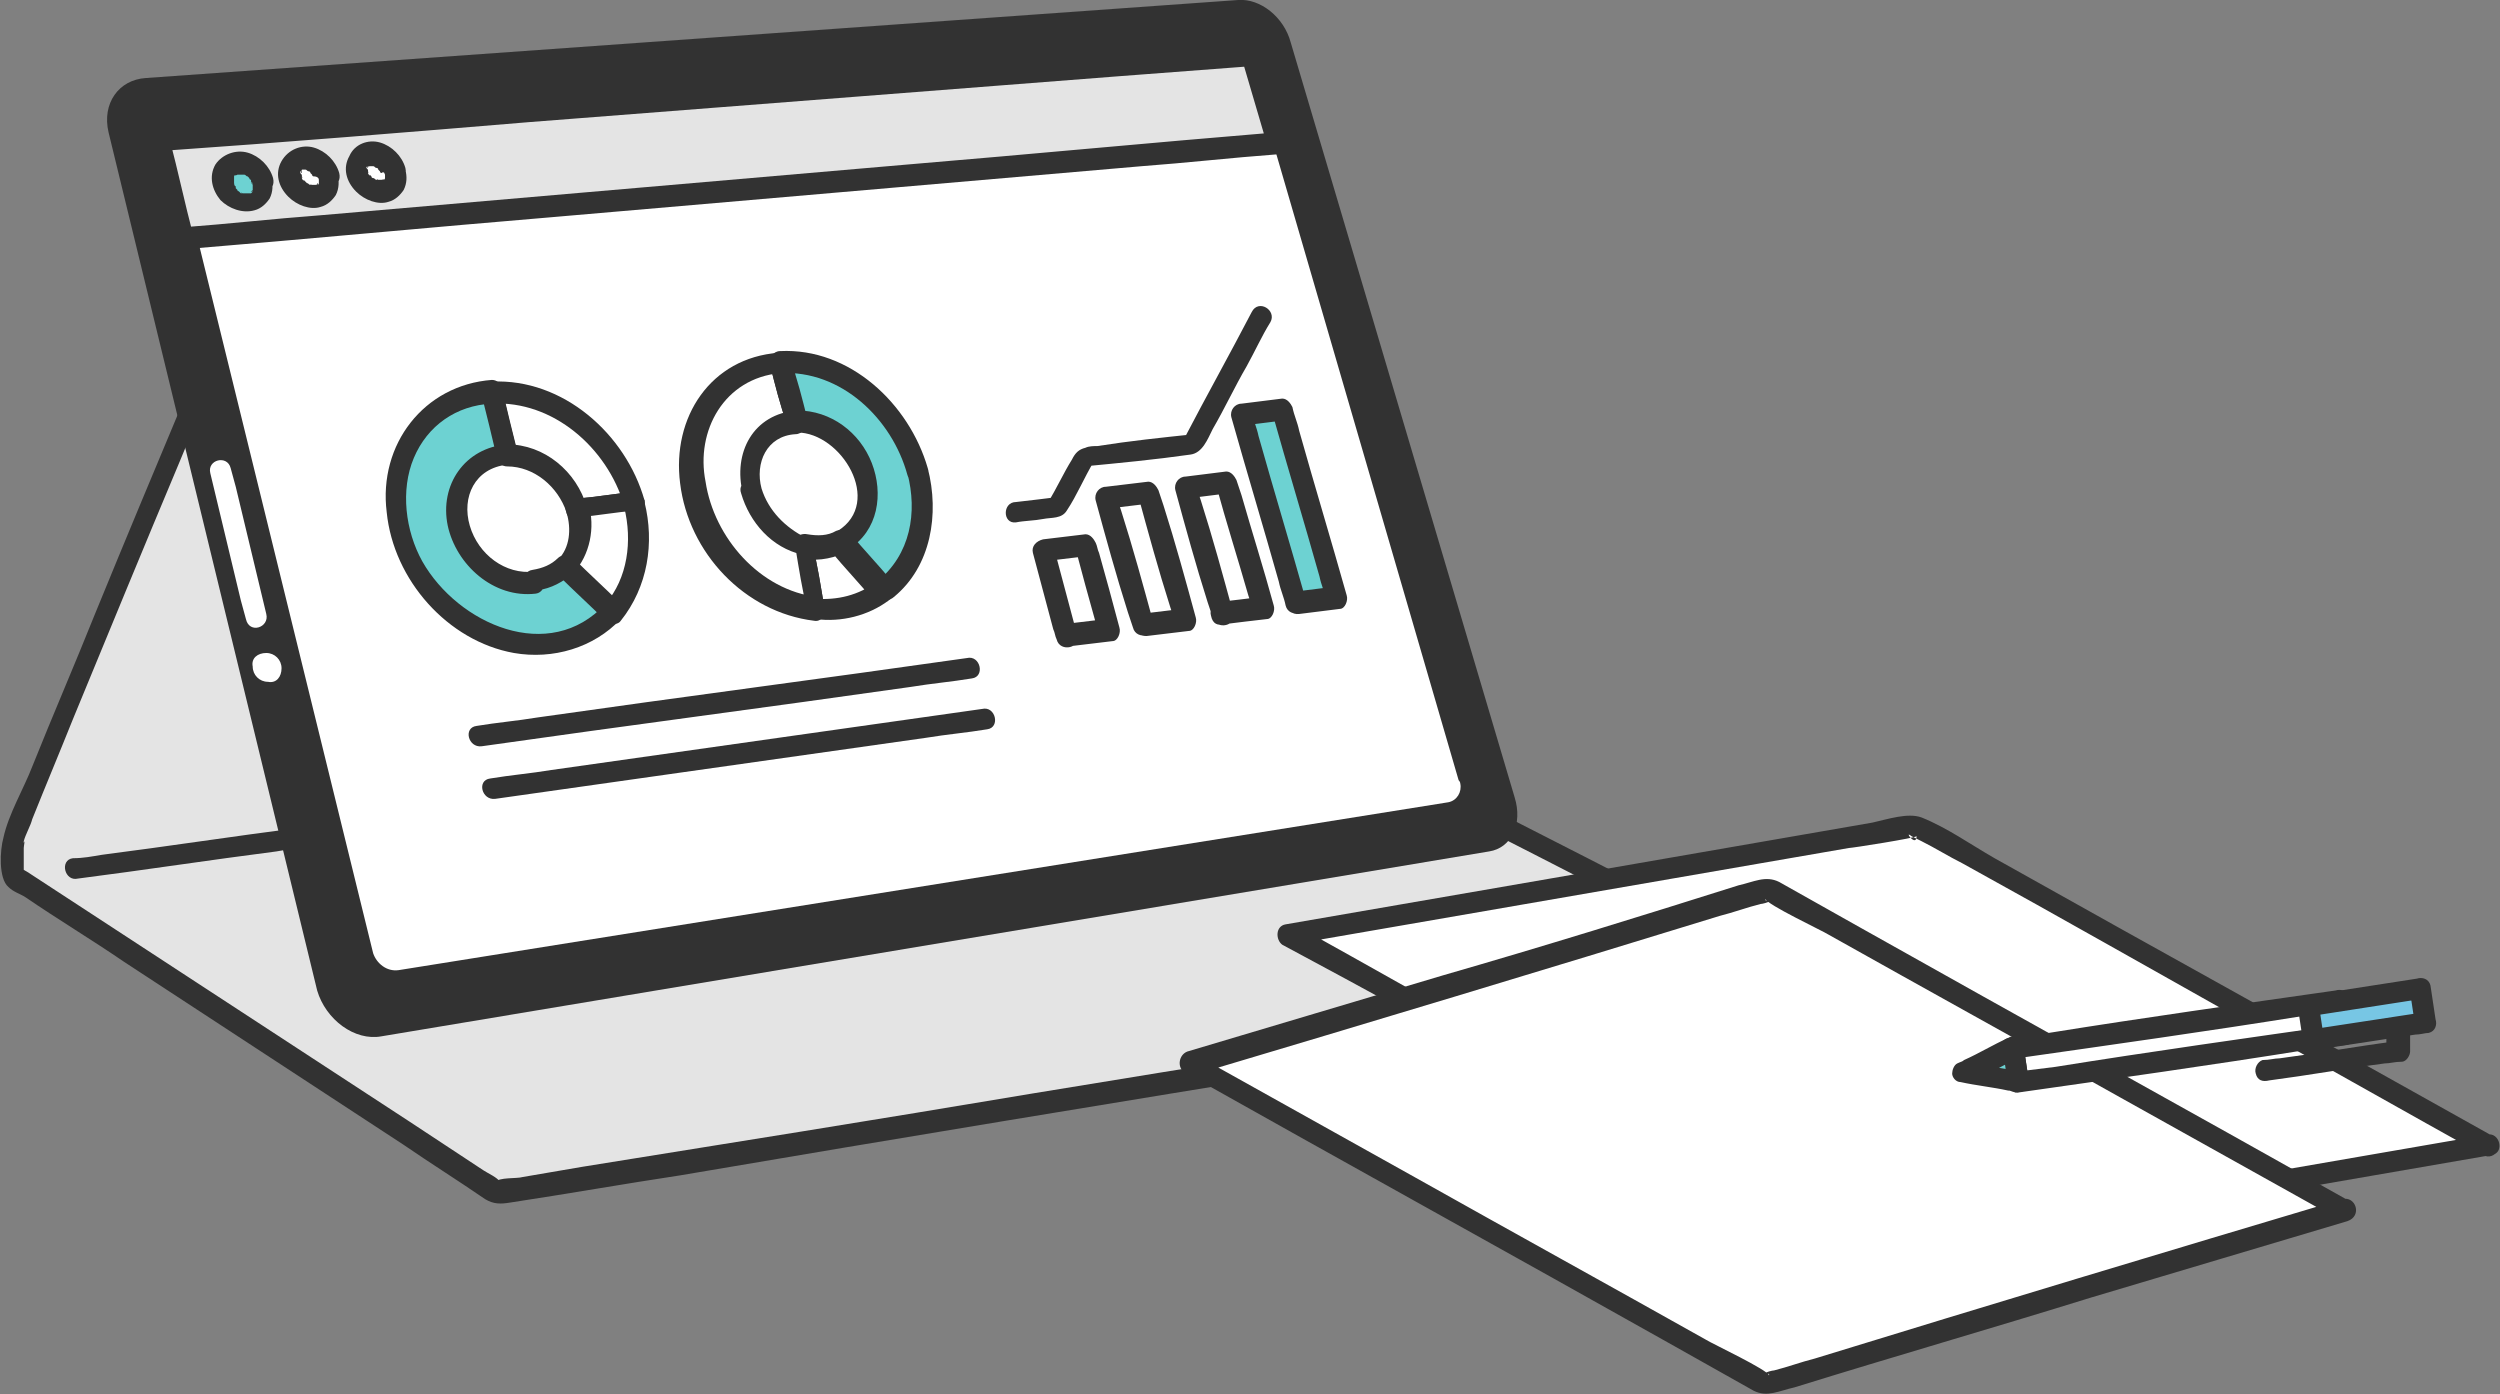 <?xml version="1.0" encoding="UTF-8"?>
<!-- Generator: Adobe Illustrator 27.9.0, SVG Export Plug-In . SVG Version: 6.00 Build 0)  -->
<svg xmlns="http://www.w3.org/2000/svg" xmlns:xlink="http://www.w3.org/1999/xlink" version="1.1" id="レイヤー_1" x="0px" y="0px" width="147.4px" height="82.2px" viewBox="0 0 147.4 82.2" style="enable-background:new 0 0 147.4 82.2;" xml:space="preserve">
<rect x="0" y="0" width="147.4" height="82.2" fill="#808080" stroke="none"/>
<style type="text/css">
	.st0{fill:#E4E4E4;}
	.st1{fill:#323232;}
	.st2{fill:#FFFFFF;}
	.st3{fill:#6DD2D2;}
	.st4{fill:#77C6E4;}
</style>
<g>
	<g>
		<polyline class="st0" points="11.6,23.4 0.8,49.5 0.8,51.7 29.3,70.3 106.1,57.8 86.4,47.8   "></polyline>
		<g>
			<path class="st1" d="M11,23.2c-1.8,4.3-3.6,8.6-5.4,13c-1.2,3-2.5,6-3.7,9c-0.5,1.3-1.4,2.8-1.7,4.2c-0.2,0.7-0.3,2.4,0.3,2.9     c0.3,0.3,0.7,0.4,1,0.6c1.9,1.3,3.9,2.5,5.8,3.8c5.5,3.6,11,7.2,16.5,10.8c1.6,1.1,3.2,2.1,4.8,3.2c0.5,0.3,0.9,0.3,1.5,0.2     c3.3-0.5,6.7-1.1,10-1.6C53,67.1,65.8,65,78.7,62.9c9-1.5,18.1-2.8,27.1-4.4c0.2,0,0.3,0,0.5-0.1c0.5-0.1,0.6-0.9,0.2-1.2     c-5.7-2.9-11.5-5.9-17.2-8.8c-0.8-0.4-1.6-0.8-2.5-1.3c-0.7-0.4-1.4,0.7-0.6,1.1c5.7,2.9,11.5,5.9,17.2,8.8     c0.8,0.4,1.6,0.8,2.5,1.3c0.1-0.4,0.1-0.8,0.2-1.2c-4.9,0.8-9.8,1.6-14.7,2.4c-10.2,1.7-20.4,3.3-30.7,5     C51.8,66,43,67.4,34.3,68.8c-1.2,0.2-2.3,0.4-3.5,0.6c-0.3,0.1-1.4,0-1.6,0.3c-0.1,0,0.5,0.3,0.3,0c-0.2-0.3-0.7-0.5-1-0.7     c-1.5-1-2.9-1.9-4.4-2.9c-7.5-4.9-15-9.8-22.5-14.7c-0.2-0.1-0.3-0.2-0.5-0.3c0.1,0.2,0.2,0.4,0.3,0.6c0-0.6,0-1.1,0-1.7     c0-0.1,0.1-0.6,0-0.3c0,0,0-0.1,0-0.1c0.1-0.4,0.4-0.9,0.5-1.3c0.8-2,1.6-3.9,2.4-5.9c2.1-5.1,4.2-10.2,6.3-15.2     c0.5-1.2,1-2.4,1.5-3.7C12.5,22.8,11.3,22.4,11,23.2L11,23.2z"></path>
		</g>
	</g>
	<g>
		<g>
			<path class="st1" d="M76.1,2.5L89.3,47c0.5,1.6-0.2,3-1.5,3.2L22.5,61.1c-1.6,0.3-3.3-1-3.8-2.7L6.4,7.8C6,6.1,7,4.7,8.6,4.6     L73,0C74.3-0.1,75.7,1,76.1,2.5z"></path>
		</g>
		<g>
			<path class="st2" d="M86.1,46.2c0.1,0.5-0.2,1-0.7,1.1l-61.9,9.9c-0.7,0.1-1.3-0.4-1.5-1L10.4,9c0-0.1,0-0.1,0-0.2     c0-0.6,0.4-1,0.9-1l61.2-4.7c0.5,0,1.1,0.4,1.3,1L86,46C86,46,86.1,46.1,86.1,46.2z"></path>
		</g>
		<g>
			<path class="st2" d="M15.7,38.5c0.5,0,0.9,0.4,0.9,0.9c0,0.5-0.3,0.9-0.8,0.8c-0.5,0-0.9-0.4-0.9-0.9     C14.8,38.8,15.2,38.5,15.7,38.5z"></path>
		</g>
		<g>
			<g>
				<path class="st2" d="M15.7,36.2c-0.6-2.5-1.2-5-1.8-7.5c-0.1-0.4-0.2-0.7-0.3-1.1c-0.2-0.8-1.4-0.5-1.2,0.3      c0.6,2.5,1.2,5,1.8,7.5c0.1,0.4,0.2,0.7,0.3,1.1C14.7,37.4,15.9,37,15.7,36.2L15.7,36.2z"></path>
			</g>
		</g>
		<g>
			<path class="st2" d="M52.2,34.8l-2.5-2.9c-0.3,0.2-0.6,0.3-1,0.3c-0.4,0-0.8,0-1.1-0.1l0.7,3.7c0.5,0.1,1,0.1,1.5,0     C50.6,35.7,51.4,35.3,52.2,34.8z"></path>
			<g>
				<path class="st1" d="M52.6,34.3c-0.8-1-1.7-1.9-2.5-2.9c-0.2-0.2-0.5-0.2-0.8-0.1c-0.5,0.3-1.1,0.3-1.7,0.2      c-0.5-0.1-0.9,0.3-0.8,0.8c0.2,1.2,0.4,2.5,0.7,3.7c0.1,0.3,0.4,0.4,0.6,0.5c1.5,0.2,3.1-0.2,4.3-1.1c0.3-0.2,0.4-0.6,0.2-0.9      c-0.2-0.3-0.6-0.4-0.9-0.2c-1.1,0.8-2.3,1.1-3.7,1c0.2,0.2,0.4,0.3,0.6,0.5c-0.2-1.2-0.4-2.5-0.7-3.7c-0.3,0.3-0.5,0.5-0.8,0.8      c0.9,0.2,1.8,0.1,2.7-0.3c-0.3,0-0.5-0.1-0.8-0.1c0.8,1,1.7,1.9,2.5,2.9c0.2,0.3,0.7,0.2,0.9,0C52.9,35,52.8,34.6,52.6,34.3z"></path>
			</g>
		</g>
		<g>
			<path class="st2" d="M44.3,28.9c-0.5-2,0.5-3.8,2.3-4c0.1,0,0.2,0,0.3,0l-1-3.5c-0.1,0-0.2,0-0.3,0c-3.6,0.4-5.7,3.9-4.7,8     c0.9,3.5,3.9,6.2,7.1,6.5l-0.7-3.7C46,31.8,44.7,30.5,44.3,28.9z"></path>
			<g>
				<path class="st1" d="M44.9,28.8c-0.4-1.5,0.3-3.1,2-3.2c0.4,0,0.7-0.4,0.6-0.8c-0.3-1.2-0.6-2.4-1-3.5c-0.1-0.3-0.3-0.5-0.6-0.5      c-4,0.3-6.3,3.8-5.8,7.7c0.5,4.1,3.8,7.6,7.9,8.1c0.5,0.1,0.7-0.5,0.6-0.8c-0.2-1.2-0.4-2.5-0.7-3.7c0-0.2-0.2-0.4-0.4-0.4      C46.3,31.1,45.3,30.1,44.9,28.8c-0.2-0.8-1.5-0.5-1.2,0.3c0.5,1.7,1.8,3.2,3.6,3.6c-0.1-0.1-0.3-0.3-0.4-0.4      c0.2,1.2,0.4,2.5,0.7,3.7c0.2-0.3,0.4-0.5,0.6-0.8c-3.4-0.4-6.1-3.5-6.6-6.8C41,25.4,42.7,22.3,46,22c-0.2-0.2-0.4-0.3-0.6-0.5      c0.3,1.2,0.6,2.4,1,3.5c0.2-0.3,0.4-0.5,0.6-0.8c-2.6,0.2-3.8,2.5-3.2,4.9C43.9,29.9,45.1,29.6,44.9,28.8z"></path>
			</g>
		</g>
		<g>
			<path class="st3" d="M54.1,27.8c-1-3.8-4.6-6.6-8.1-6.4l1,3.5c1.7,0,3.5,1.4,4,3.3c0.4,1.6-0.1,3.1-1.3,3.7l2.5,2.9     C54.1,33.3,54.9,30.7,54.1,27.8z"></path>
			<g>
				<path class="st1" d="M54.7,27.6c-1.1-3.8-4.6-7.1-8.7-6.9c-0.4,0-0.7,0.4-0.6,0.8c0.3,1.2,0.6,2.4,1,3.5      c0.1,0.3,0.3,0.5,0.6,0.5c2.6,0,5.1,4.1,2.4,5.8c-0.4,0.2-0.4,0.7-0.1,1c0.8,1,1.7,1.9,2.5,2.9c0.2,0.3,0.7,0.2,0.9,0      C54.9,33.4,55.4,30.3,54.7,27.6c-0.2-0.8-1.4-0.5-1.2,0.3c0.6,2.3,0.2,4.8-1.8,6.4c0.3,0,0.6,0,0.9,0c-0.8-1-1.7-1.9-2.5-2.9      c0,0.3-0.1,0.7-0.1,1c1.8-1.1,2.1-3.3,1.4-5.1c-0.7-1.8-2.4-3.1-4.4-3.1c0.2,0.2,0.4,0.3,0.6,0.5c-0.3-1.2-0.6-2.4-1-3.5      c-0.2,0.3-0.4,0.5-0.6,0.8c3.6-0.2,6.6,2.7,7.5,6C53.7,28.8,55,28.4,54.7,27.6z"></path>
			</g>
		</g>
		<g>
			<path class="st2" d="M34,30l3.4-0.4c-1.1-3.9-4.8-6.7-8.4-6.5l0.9,3.7C31.6,26.8,33.4,28.1,34,30z"></path>
			<g>
				<path class="st1" d="M34,30.7c1.1-0.1,2.2-0.3,3.4-0.4c0.4,0,0.7-0.4,0.6-0.8c-1.1-3.9-4.8-7.2-9-7c-0.4,0-0.7,0.4-0.6,0.8      c0.3,1.2,0.6,2.4,0.9,3.7c0.1,0.3,0.3,0.5,0.6,0.5c1.6,0,3,1.2,3.5,2.7c0.2,0.8,1.5,0.5,1.2-0.3c-0.6-2.1-2.5-3.7-4.7-3.7      c0.2,0.2,0.4,0.3,0.6,0.5c-0.3-1.2-0.6-2.4-0.9-3.7c-0.2,0.3-0.4,0.5-0.6,0.8c3.6-0.2,6.8,2.6,7.8,6c0.2-0.3,0.4-0.5,0.6-0.8      c-1.1,0.1-2.2,0.3-3.4,0.4c-0.3,0-0.6,0.3-0.6,0.6C33.3,30.3,33.6,30.7,34,30.7z"></path>
			</g>
		</g>
		<g>
			<path class="st3" d="M31.5,34.3c-1.9,0.2-4-1.3-4.5-3.4c-0.5-2.1,0.6-3.9,2.6-4.2c0.1,0,0.2,0,0.3,0l-0.9-3.7c-0.1,0-0.2,0-0.3,0     c-3.8,0.4-6.2,4.1-5.1,8.2c1,4.2,5.1,7.2,8.9,6.7c1.5-0.2,2.8-0.9,3.7-1.9l-2.8-2.7C32.8,33.9,32.2,34.2,31.5,34.3z"></path>
			<g>
				<path class="st1" d="M31.5,33.7c-1.7,0.2-3.3-1-3.8-2.7c-0.5-1.7,0.3-3.4,2.2-3.6c0.4,0,0.7-0.4,0.6-0.8      c-0.3-1.2-0.6-2.4-0.9-3.7c-0.1-0.3-0.3-0.5-0.6-0.5c-4,0.3-6.7,3.8-6.2,7.8c0.4,4,3.6,7.6,7.5,8.3c2.3,0.4,4.7-0.3,6.3-2      c0.2-0.3,0.3-0.7,0-0.9c-0.9-0.9-1.9-1.8-2.8-2.7c-0.3-0.2-0.7-0.2-0.9,0c-0.4,0.4-0.9,0.6-1.5,0.7c-0.8,0.1-0.5,1.4,0.3,1.2      c0.8-0.1,1.5-0.5,2.1-1c-0.3,0-0.6,0-0.9,0c0.9,0.9,1.9,1.8,2.8,2.7c0-0.3,0-0.6,0-0.9c-3.3,3.6-8.7,1.2-10.8-2.5      c-1-1.8-1.3-4.2-0.5-6.1c0.8-1.9,2.5-3.1,4.6-3.2c-0.2-0.2-0.4-0.3-0.6-0.5c0.3,1.2,0.6,2.4,0.9,3.7c0.2-0.3,0.4-0.5,0.6-0.8      c-2.5,0.2-4,2.4-3.5,4.8c0.5,2.3,2.7,4.3,5.2,4C32.3,34.9,32.3,33.6,31.5,33.7z"></path>
			</g>
		</g>
		<g>
			<path class="st2" d="M37.4,29.8c0,0,0-0.1,0-0.1L34,30c0,0,0,0.1,0,0.1c0.3,1.3,0,2.5-0.7,3.3l2.8,2.7     C37.5,34.5,38,32.2,37.4,29.8z"></path>
			<g>
				<path class="st1" d="M38,29.6c0,0,0-0.1,0-0.1c-0.1-0.2-0.3-0.5-0.6-0.5c-1.1,0.1-2.2,0.3-3.4,0.4c-0.4,0-0.8,0.4-0.6,0.8      c0.3,1,0.2,2.1-0.5,2.8c-0.2,0.2-0.3,0.7,0,0.9c0.9,0.9,1.9,1.8,2.8,2.7c0.2,0.2,0.7,0.3,0.9,0C38.2,34.6,38.6,32,38,29.6      c-0.2-0.8-1.4-0.5-1.2,0.3c0.5,2,0.2,4.2-1.1,5.7c0.3,0,0.6,0,0.9,0c-0.9-0.9-1.9-1.8-2.8-2.7c0,0.3,0,0.6,0,0.9      c1-1.1,1.3-2.7,0.9-4.1c-0.2,0.3-0.4,0.5-0.6,0.8c1.1-0.1,2.2-0.3,3.4-0.4c-0.2-0.2-0.4-0.3-0.6-0.5c0,0,0,0.1,0,0.1      C37,30.7,38.2,30.4,38,29.6z"></path>
			</g>
		</g>
		<g>
			<polygon class="st3" points="76.4,35.6 78.8,35.3 75.6,24.2 73.2,24.5    "></polygon>
			<g>
				<path class="st1" d="M76.6,36.2c0.8-0.1,1.6-0.2,2.4-0.3c0.3,0,0.5-0.5,0.4-0.8c-0.9-3.2-1.9-6.5-2.8-9.7      c-0.1-0.5-0.3-0.9-0.4-1.4c-0.1-0.2-0.3-0.5-0.6-0.5c-0.8,0.1-1.6,0.2-2.4,0.3c-0.4,0-0.7,0.4-0.6,0.8c0.9,3.2,1.9,6.5,2.8,9.7      c0.1,0.5,0.3,0.9,0.4,1.4c0.2,0.8,1.5,0.5,1.2-0.3c-0.9-3.2-1.9-6.5-2.8-9.7c-0.1-0.5-0.3-0.9-0.4-1.4c-0.2,0.3-0.4,0.5-0.6,0.8      c0.8-0.1,1.6-0.2,2.4-0.3c-0.2-0.2-0.4-0.3-0.6-0.5c0.9,3.2,1.9,6.5,2.8,9.7c0.1,0.5,0.3,0.9,0.4,1.4c0.1-0.3,0.3-0.5,0.4-0.8      c-0.8,0.1-1.6,0.2-2.4,0.3C75.4,35.1,75.8,36.3,76.6,36.2z"></path>
			</g>
		</g>
		<g>
			<polygon class="st2" points="72,36.2 74.4,35.9 72.3,28.4 69.8,28.7    "></polygon>
			<g>
				<path class="st1" d="M72.2,36.8c0.8-0.1,1.6-0.2,2.5-0.3c0.3,0,0.5-0.5,0.4-0.8c-0.6-2.2-1.3-4.4-1.9-6.5      c-0.1-0.3-0.2-0.6-0.3-0.9c-0.1-0.2-0.3-0.5-0.6-0.5c-0.8,0.1-1.6,0.2-2.4,0.3c-0.4,0-0.7,0.4-0.6,0.8c0.6,2.2,1.2,4.4,1.9,6.6      c0.1,0.3,0.2,0.6,0.3,0.9c0.2,0.8,1.5,0.5,1.2-0.3c-0.6-2.2-1.2-4.4-1.9-6.6c-0.1-0.3-0.2-0.6-0.3-0.9c-0.2,0.3-0.4,0.5-0.6,0.8      c0.8-0.1,1.6-0.2,2.4-0.3c-0.2-0.2-0.4-0.3-0.6-0.5c0.6,2.2,1.3,4.4,1.9,6.5c0.1,0.3,0.2,0.6,0.3,0.9c0.1-0.3,0.3-0.5,0.4-0.8      c-0.8,0.1-1.6,0.2-2.5,0.3c-0.3,0-0.5,0.5-0.4,0.8C71.5,36.8,71.8,36.9,72.2,36.8z"></path>
			</g>
		</g>
		<g>
			<polygon class="st2" points="67.5,36.8 70,36.5 67.8,29 65.3,29.3    "></polygon>
			<g>
				<path class="st1" d="M67.6,37.5c0.8-0.1,1.7-0.2,2.5-0.3c0.3,0,0.5-0.5,0.4-0.8c-0.6-2.2-1.2-4.4-1.9-6.6      c-0.1-0.3-0.2-0.6-0.3-0.9c-0.1-0.2-0.3-0.5-0.6-0.5c-0.8,0.1-1.7,0.2-2.5,0.3c-0.4,0-0.7,0.4-0.6,0.8c0.6,2.2,1.2,4.4,1.9,6.6      c0.1,0.3,0.2,0.6,0.3,0.9c0.2,0.8,1.5,0.5,1.2-0.3c-0.6-2.2-1.2-4.4-1.9-6.6c-0.1-0.3-0.2-0.6-0.3-0.9c-0.2,0.3-0.4,0.5-0.6,0.8      c0.8-0.1,1.7-0.2,2.5-0.3c-0.2-0.2-0.4-0.3-0.6-0.5c0.6,2.2,1.2,4.4,1.9,6.6c0.1,0.3,0.2,0.6,0.3,0.9c0.1-0.3,0.3-0.5,0.4-0.8      c-0.8,0.1-1.7,0.2-2.5,0.3c-0.3,0-0.5,0.5-0.4,0.8C67,37.4,67.3,37.5,67.6,37.5z"></path>
			</g>
		</g>
		<g>
			<polygon class="st2" points="62.9,37.5 65.4,37.1 64,32 61.5,32.4    "></polygon>
			<g>
				<path class="st1" d="M63.1,38.1c0.8-0.1,1.7-0.2,2.5-0.3c0.3,0,0.5-0.5,0.4-0.8c-0.4-1.5-0.8-3-1.2-4.4      c-0.1-0.2-0.1-0.4-0.2-0.6c-0.1-0.2-0.3-0.5-0.6-0.5c-0.8,0.1-1.7,0.2-2.5,0.3c-0.4,0.1-0.7,0.4-0.6,0.8c0.4,1.5,0.8,3,1.2,4.5      c0.1,0.2,0.1,0.4,0.2,0.6c0.2,0.8,1.5,0.5,1.2-0.3c-0.4-1.5-0.8-3-1.2-4.5c-0.1-0.2-0.1-0.4-0.2-0.6c-0.2,0.3-0.4,0.5-0.6,0.8      c0.8-0.1,1.7-0.2,2.5-0.3c-0.2-0.2-0.4-0.3-0.6-0.5c0.4,1.5,0.8,3,1.2,4.4c0.1,0.2,0.1,0.4,0.2,0.6c0.1-0.3,0.3-0.5,0.4-0.8      c-0.8,0.1-1.7,0.2-2.5,0.3c-0.3,0-0.5,0.5-0.4,0.8C62.4,38,62.7,38.1,63.1,38.1z"></path>
			</g>
		</g>
		<g>
			<g>
				<path class="st1" d="M59.9,30.8c0.5-0.1,1.1-0.1,1.6-0.2c0.5-0.1,1.1,0,1.4-0.5c0.6-0.9,1-1.9,1.6-2.9c-0.2,0.1-0.4,0.2-0.6,0.3      c2.1-0.2,4.2-0.4,6.3-0.7c0.7-0.1,1-0.9,1.3-1.5c0.7-1.2,1.3-2.5,2-3.7c0.5-0.9,0.9-1.8,1.4-2.6c0.4-0.7-0.7-1.4-1.1-0.6      c-1.3,2.5-2.7,5-4,7.5c0.2-0.1,0.4-0.2,0.6-0.3c-1.9,0.2-3.8,0.4-5.7,0.7c-0.2,0-0.5,0-0.7,0.1c-0.4,0.1-0.6,0.3-0.8,0.7      c-0.5,0.8-0.9,1.7-1.4,2.5c0.2-0.1,0.4-0.2,0.6-0.3c-0.8,0.1-1.6,0.2-2.5,0.3C59.1,29.6,59.1,30.9,59.9,30.8L59.9,30.8z"></path>
			</g>
		</g>
		<g>
			<g>
				<path class="st1" d="M28.4,44c8.4-1.2,16.9-2.3,25.3-3.5c1.2-0.2,2.4-0.3,3.6-0.5c0.8-0.1,0.5-1.4-0.3-1.2      c-8.4,1.2-16.9,2.3-25.3,3.5c-1.2,0.2-2.4,0.3-3.6,0.5C27.3,42.9,27.6,44.1,28.4,44L28.4,44z"></path>
			</g>
		</g>
		<g>
			<g>
				<path class="st1" d="M29.2,47.1c8.5-1.2,16.9-2.4,25.4-3.6c1.2-0.2,2.4-0.3,3.6-0.5c0.8-0.1,0.5-1.4-0.3-1.2      c-8.5,1.2-16.9,2.4-25.4,3.6c-1.2,0.2-2.4,0.3-3.6,0.5C28.1,46,28.4,47.2,29.2,47.1L29.2,47.1z"></path>
			</g>
		</g>
		<g>
			<polygon class="st0" points="75.3,8.4 10.9,14 9.5,8.3 73.8,3.3    "></polygon>
			<g>
				<path class="st1" d="M75.3,7.8c-7.3,0.6-14.6,1.3-21.8,1.9c-11.6,1-23.1,2-34.7,3c-2.7,0.2-5.3,0.5-8,0.7      c0.2,0.2,0.4,0.3,0.6,0.5c-0.5-1.9-0.9-3.8-1.4-5.7C9.9,8.4,9.7,8.7,9.5,8.9C16.7,8.4,24,7.8,31.2,7.2      c11.6-0.9,23.1-1.8,34.7-2.7c2.6-0.2,5.3-0.4,7.9-0.6c-0.2-0.2-0.4-0.3-0.6-0.5c0.5,1.7,1,3.4,1.5,5.1C75,9.4,76.2,9.1,76,8.3      c-0.5-1.7-1-3.4-1.5-5.1c-0.1-0.3-0.3-0.5-0.6-0.5c-7.3,0.6-14.5,1.1-21.8,1.7C40.5,5.2,28.9,6.1,17.4,7      c-2.6,0.2-5.3,0.4-7.9,0.6C9,7.7,8.7,8,8.8,8.5c0.5,1.9,0.9,3.8,1.4,5.7c0.1,0.3,0.3,0.5,0.6,0.5c7.3-0.6,14.6-1.3,21.8-1.9      c11.6-1,23.1-2,34.7-3c2.7-0.2,5.3-0.5,8-0.7C76.2,9,76.2,7.7,75.3,7.8z"></path>
			</g>
		</g>
		<g>
			<path class="st3" d="M15.5,10.8c0.2,0.6-0.2,1.2-0.8,1.3c-0.6,0.1-1.3-0.4-1.4-1.1c-0.2-0.6,0.2-1.2,0.8-1.3     C14.7,9.6,15.3,10.1,15.5,10.8z"></path>
			<g>
				<path class="st1" d="M14.9,10.9C14.9,11,14.9,11,14.9,10.9C14.9,11,14.9,10.9,14.9,10.9c0,0.1,0,0.1,0,0.2c0,0,0,0.1,0,0      c0-0.1,0,0,0,0c0,0,0,0,0,0.1c0,0.1-0.1,0.1,0,0c0,0,0,0.1-0.1,0.1c0,0-0.1,0.1,0.1-0.1c0,0,0,0,0,0.1c0,0,0,0-0.1,0      c-0.1,0.1,0.1-0.1,0.1,0c0,0-0.1,0.1-0.1,0.1c-0.1,0.1,0.2-0.1,0,0c0,0,0,0-0.1,0c0,0-0.1,0-0.1,0c-0.1,0,0.2,0,0.1,0      c-0.1,0-0.1,0-0.2,0c0,0,0,0-0.1,0c0.1,0,0.1,0,0.1,0c0,0,0,0-0.1,0c0,0-0.1,0-0.1,0c-0.1,0-0.1-0.1,0,0c0,0,0,0-0.1,0      c0,0-0.1-0.1-0.1-0.1c-0.1,0-0.1-0.1,0,0c0,0-0.1,0-0.1-0.1c0,0-0.1-0.1-0.1-0.1c0,0,0,0,0-0.1c0.1,0.1,0.1,0.1,0,0      c0,0-0.1-0.1-0.1-0.1c0,0,0,0,0-0.1c0.1,0.2,0,0.1,0,0c0,0,0-0.1,0-0.1c0-0.1,0,0.2,0,0c0,0,0,0,0-0.1c0-0.1,0-0.1,0-0.2      c0,0.2,0,0.1,0,0.1c0,0,0-0.1,0-0.1c0,0,0,0,0-0.1c0,0.2,0,0.1,0,0.1c0,0,0,0,0,0c0-0.1,0.1-0.1,0,0c0,0,0.1-0.1,0.1-0.1      c0,0,0.1,0-0.1,0c0,0,0,0,0.1,0c0,0,0.1,0,0.1,0c0,0-0.2,0.1-0.1,0c0,0,0.1,0,0.1,0c0.1,0-0.1,0-0.1,0c0,0,0.1,0,0.1,0      c0,0,0.1,0,0.1,0c0.1,0,0.1,0,0,0c0.1,0,0.1,0,0.2,0c0,0,0.1,0,0.1,0c0.1,0-0.1-0.1,0,0c0.1,0,0.1,0.1,0.2,0.1c0,0,0,0,0.1,0      c-0.1-0.1-0.1-0.1-0.1,0c0,0,0,0,0,0c0,0,0.1,0.1,0.1,0.1c0,0,0.1,0.1,0,0c0,0,0,0.1,0.1,0.1C14.8,10.7,14.8,10.8,14.9,10.9      c-0.1-0.2-0.1-0.2,0-0.1C14.9,10.8,14.9,10.9,14.9,10.9c0.1,0.3,0.5,0.6,0.8,0.4c0.3-0.1,0.5-0.4,0.4-0.8      c-0.2-0.7-0.8-1.3-1.5-1.5c-0.7-0.2-1.5,0.1-1.9,0.7c-0.4,0.7-0.2,1.5,0.3,2.1c0.5,0.5,1.3,0.8,2,0.6c0.4-0.1,0.7-0.4,0.9-0.7      c0.2-0.4,0.2-0.8,0.1-1.3c-0.1-0.3-0.5-0.6-0.8-0.4C15,10.3,14.8,10.6,14.9,10.9z"></path>
			</g>
		</g>
		<g>
			<path class="st2" d="M19.4,10.4c0.2,0.6-0.2,1.2-0.8,1.2c-0.6,0.1-1.2-0.4-1.4-1.1C17.1,10,17.4,9.4,18,9.4     C18.7,9.3,19.3,9.8,19.4,10.4z"></path>
			<g>
				<path class="st1" d="M18.8,10.6c0,0,0,0.1,0,0.1C18.8,10.7,18.8,10.6,18.8,10.6c0,0.1,0,0.2,0,0.3      C18.8,10.8,18.8,10.8,18.8,10.6c0,0.1,0,0.2,0,0.2c0,0,0,0,0,0.1c0,0.1,0.1-0.1,0-0.1c0,0,0,0.1-0.1,0.1c0,0.1,0.1-0.1,0-0.1      c0,0,0,0,0,0.1c0,0-0.1,0.1,0,0c0.1-0.1,0,0-0.1,0c0,0-0.1,0.1,0,0c0.1,0,0,0,0,0c0,0-0.1,0-0.1,0c0.1,0,0.1,0,0.2,0      c-0.1,0-0.2,0-0.3,0c0.1,0,0.1,0,0.2,0c-0.1,0-0.1,0-0.2,0c-0.1,0-0.2-0.1,0,0c0,0-0.1,0-0.1,0c-0.1,0-0.1-0.1-0.2-0.1      c-0.1-0.1,0.1,0.1,0,0c0,0-0.1-0.1-0.1-0.1c0,0,0,0-0.1-0.1c0,0,0,0,0,0c0-0.1,0,0,0,0.1c0-0.1-0.1-0.1-0.1-0.2c0,0,0-0.1,0-0.1      c0.1,0.2,0,0.1,0,0c0-0.1,0-0.1-0.1-0.2c0,0.1,0,0.1,0,0.2c0-0.1,0-0.2,0-0.3c0,0.1,0,0.1,0,0.2c0,0,0-0.1,0-0.1c0,0,0,0,0-0.1      c0-0.1-0.1,0.1,0,0.1c0,0,0-0.1,0.1-0.1c0-0.1-0.1,0.1,0,0.1c0,0,0,0,0-0.1c0,0,0,0,0,0c0.1-0.1-0.1,0.1-0.1,0      c0,0,0.1,0,0.1-0.1c0,0,0.1-0.1,0,0c-0.1,0,0,0,0,0c0,0,0.1,0,0.1,0c-0.1,0-0.1,0-0.2,0c0.1,0,0.2,0,0.3,0c-0.1,0-0.1,0-0.2,0      c0.1,0,0.1,0,0.2,0c0,0,0.1,0,0.1,0c0,0-0.1-0.1-0.1,0c0.1,0,0.1,0.1,0.2,0.1c0,0,0.1,0.1,0,0c0,0,0.1,0,0.1,0.1      c0,0,0.1,0.1,0.1,0.1c0.1,0.1,0,0,0,0c0,0,0,0.1,0.1,0.1C18.7,10.4,18.8,10.5,18.8,10.6C18.8,10.5,18.8,10.4,18.8,10.6      C18.8,10.5,18.8,10.6,18.8,10.6c0.1,0.3,0.5,0.6,0.8,0.4c0.3-0.1,0.5-0.4,0.4-0.8c-0.2-0.7-0.8-1.3-1.5-1.5      c-0.7-0.2-1.5,0.1-1.9,0.8c-0.4,0.7-0.2,1.5,0.4,2.1c0.5,0.5,1.3,0.8,1.9,0.6c0.4-0.1,0.7-0.4,0.9-0.7c0.2-0.4,0.2-0.8,0.1-1.3      c-0.1-0.3-0.5-0.6-0.8-0.4C18.9,9.9,18.7,10.3,18.8,10.6z"></path>
			</g>
		</g>
		<g>
			<path class="st2" d="M23.3,10.1c0.2,0.6-0.2,1.2-0.8,1.2c-0.6,0.1-1.2-0.4-1.4-1.1C21,9.7,21.4,9.1,22,9.1     C22.6,9,23.2,9.5,23.3,10.1z"></path>
			<g>
				<path class="st1" d="M22.7,10.3c0,0,0,0.1,0,0.1C22.7,10.4,22.7,10.3,22.7,10.3c0,0.1,0,0.2,0,0.3      C22.7,10.5,22.7,10.4,22.7,10.3c0,0.1,0,0.2,0,0.2c0,0,0,0,0,0.1c0,0.1,0.1-0.1,0-0.1c0,0,0,0.1-0.1,0.1c0,0-0.1,0.1,0,0      c0.1-0.1,0,0,0,0c0,0-0.1,0.1,0,0c0.1-0.1,0,0-0.1,0c0,0-0.1,0.1,0,0c0.1,0,0,0,0,0c0,0-0.1,0-0.1,0c0.1,0,0.1,0,0.2,0      c-0.1,0-0.2,0-0.3,0c0.1,0,0.1,0,0.2,0c-0.1,0-0.1,0-0.2,0c-0.1,0-0.1-0.1,0,0c0,0-0.1,0-0.1,0c-0.1,0-0.1-0.1-0.2-0.1      c-0.1-0.1,0.1,0.1,0,0c0,0-0.1,0-0.1-0.1c0,0,0,0-0.1-0.1c0,0,0,0,0,0c0-0.1,0,0,0,0.1c0-0.1-0.1-0.1-0.1-0.2c0,0,0-0.1,0-0.1      c0.1,0.2,0,0.1,0,0c0-0.1,0-0.1-0.1-0.2c0,0.1,0,0.1,0,0.2c0-0.1,0-0.2,0-0.3c0,0.1,0,0.1,0,0.2c0,0,0-0.1,0-0.1c0,0,0,0,0-0.1      c0-0.1-0.1,0.1,0,0.1c0,0,0-0.1,0.1-0.1c0-0.1-0.1,0.1,0,0.1c0,0,0,0,0-0.1c0,0,0.1-0.1,0,0c-0.1,0.1,0,0,0.1,0c0,0,0.1-0.1,0,0      c-0.1,0,0,0,0,0c0,0,0.1,0,0.1,0c-0.1,0-0.1,0-0.2,0c0.1,0,0.2,0,0.3,0c-0.1,0-0.1,0-0.2,0c0.1,0,0.1,0,0.2,0c0,0,0.1,0,0.1,0      c0,0-0.1-0.1-0.1,0c0.1,0,0.1,0.1,0.2,0.1c0,0,0.1,0.1,0,0c0,0,0.1,0,0.1,0.1c0,0,0.1,0.1,0.1,0.1c0.1,0.1,0,0,0,0      c0,0,0,0.1,0.1,0.1C22.6,10.1,22.7,10.2,22.7,10.3C22.7,10.2,22.6,10.1,22.7,10.3C22.7,10.2,22.7,10.3,22.7,10.3      c0.1,0.3,0.5,0.6,0.8,0.4c0.3-0.1,0.5-0.4,0.4-0.8c-0.2-0.7-0.8-1.3-1.5-1.5c-0.7-0.2-1.5,0.1-1.8,0.8c-0.4,0.7-0.2,1.5,0.4,2.1      c0.5,0.5,1.3,0.8,1.9,0.6c0.4-0.1,0.7-0.4,0.9-0.7c0.2-0.4,0.2-0.8,0.1-1.2c-0.1-0.3-0.5-0.6-0.8-0.4      C22.8,9.6,22.6,9.9,22.7,10.3z"></path>
			</g>
		</g>
	</g>
	<g>
		<g>
			<path class="st1" d="M4.6,51.8c3.9-0.5,7.8-1.1,11.7-1.6c0.6-0.1,1.1-0.2,1.7-0.2c0.8-0.1,0.5-1.4-0.3-1.2     c-3.9,0.5-7.8,1.1-11.7,1.6c-0.6,0.1-1.1,0.2-1.7,0.2C3.5,50.7,3.8,52,4.6,51.8L4.6,51.8z"></path>
		</g>
	</g>
</g>
<g>
	<g>
		<polygon class="st2" points="146.7,67.5 109.9,73.9 76,55 112.8,48.6   "></polygon>
		<g>
			<path class="st1" d="M146.6,66.9c-11,1.9-21.9,3.8-32.9,5.7c-0.2,0-4,0.6-4,0.7c0-0.7,0.8,0.4,0.3,0c-0.2-0.1-0.4-0.2-0.6-0.3     c-0.8-0.4-1.6-0.9-2.4-1.3c-5.8-3.2-11.6-6.5-17.3-9.7c-4.5-2.5-8.9-5-13.4-7.5c-0.1,0.4-0.1,0.8-0.2,1.2     c11-1.9,21.9-3.8,32.9-5.7c0.2,0,4-0.6,4-0.7c0,0.7-0.8-0.4-0.3,0c0.2,0.1,0.4,0.2,0.6,0.3c0.8,0.4,1.6,0.9,2.4,1.3     c5.8,3.2,11.6,6.5,17.3,9.7c4.5,2.5,8.9,5,13.4,7.5c0.7,0.4,1.4-0.7,0.6-1.1c-9.8-5.5-19.6-10.9-29.4-16.4     c-1.4-0.8-2.8-1.8-4.3-2.4c-0.8-0.3-2,0.1-2.9,0.3c-6.3,1.1-12.7,2.2-19,3.3c-5.2,0.9-10.4,1.8-15.6,2.7     c-0.6,0.1-0.6,0.9-0.2,1.2C85.5,61,95.3,66.5,105.1,72c1.4,0.8,2.8,1.8,4.3,2.4c0.8,0.3,2-0.1,2.9-0.3c6.3-1.1,12.7-2.2,19-3.3     c5.2-0.9,10.4-1.8,15.6-2.7C147.7,68,147.4,66.7,146.6,66.9z"></path>
		</g>
	</g>
	<g>
		<polygon class="st2" points="138.3,71.3 104.1,81.6 70.2,62.7 104.4,52.4   "></polygon>
		<g>
			<path class="st1" d="M138.1,70.7c-10.4,3.1-20.7,6.2-31.1,9.4c-0.8,0.2-1.6,0.5-2.4,0.7c-0.1,0-0.5,0.1-0.6,0.2     c-0.3,0.3,0.4-0.2,0.3,0.1c0-0.3-3.4-1.9-3.7-2.1c-5.7-3.2-11.5-6.4-17.2-9.6c-4.3-2.4-8.6-4.8-12.9-7.2     c-0.1,0.4-0.1,0.8-0.2,1.2c10.4-3.1,20.7-6.2,31.1-9.4c0.8-0.2,1.6-0.5,2.4-0.7c0.1,0,0.5-0.1,0.6-0.2c0.3-0.3-0.4,0.2-0.3-0.1     c0,0.3,3.4,1.9,3.7,2.1c5.7,3.2,11.5,6.4,17.2,9.6c4.3,2.4,8.6,4.8,12.9,7.2c0.7,0.4,1.4-0.7,0.6-1.1     c-9.6-5.4-19.2-10.7-28.8-16.1c-1.6-0.9-3.2-1.8-4.8-2.7c-0.8-0.4-1.5,0-2.4,0.2C96.8,54,91,55.8,85.1,57.5     c-5,1.5-10.1,3-15.1,4.5c-0.5,0.2-0.6,0.9-0.2,1.2c9.6,5.4,19.2,10.7,28.8,16.1c1.6,0.9,3.2,1.8,4.8,2.7c0.8,0.4,1.5,0,2.4-0.2     c5.8-1.8,11.7-3.5,17.5-5.3c5-1.5,10.1-3,15.1-4.5C139.3,71.7,138.9,70.5,138.1,70.7z"></path>
		</g>
	</g>
	<g>
		<polygon class="st2" points="119,63.8 118.7,61.7 138,58.9 138.3,60.9   "></polygon>
		<g>
			<path class="st1" d="M119.6,63.6c-0.1-0.7-0.2-1.3-0.3-2c-0.1,0.3-0.3,0.5-0.4,0.8c5.6-0.8,11.3-1.6,16.9-2.5     c0.8-0.1,1.6-0.2,2.4-0.3c-0.3-0.1-0.5-0.3-0.8-0.4c0.1,0.7,0.2,1.3,0.3,2c0.1-0.3,0.3-0.5,0.4-0.8c-5.6,0.8-11.3,1.6-16.9,2.5     c-0.8,0.1-1.6,0.2-2.4,0.3c-0.8,0.1-0.5,1.4,0.3,1.2c5.6-0.8,11.3-1.6,16.9-2.5c0.8-0.1,1.6-0.2,2.4-0.3c0.4-0.1,0.5-0.5,0.4-0.8     c-0.1-0.7-0.2-1.3-0.3-2c-0.1-0.4-0.5-0.5-0.8-0.4c-5.6,0.8-11.3,1.6-16.9,2.5c-0.8,0.1-1.6,0.2-2.4,0.3     c-0.4,0.1-0.5,0.5-0.4,0.8c0.1,0.7,0.2,1.3,0.3,2C118.5,64.7,119.7,64.4,119.6,63.6z"></path>
		</g>
	</g>
	<g>
		<polygon class="st4" points="136.4,61.2 136.1,59.2 142.8,58.2 143.1,60.2   "></polygon>
		<g>
			<path class="st1" d="M137,61.1c-0.1-0.7-0.2-1.3-0.3-2c-0.1,0.3-0.3,0.5-0.4,0.8c1.9-0.3,3.9-0.6,5.8-0.9c0.3,0,0.6-0.1,0.8-0.1     c-0.3-0.1-0.5-0.3-0.8-0.4c0.1,0.7,0.2,1.3,0.3,2c0.1-0.3,0.3-0.5,0.4-0.8c-2,0.3-3.9,0.6-5.9,0.9c-0.3,0-0.6,0.1-0.8,0.1     c-0.3,0.1-0.5,0.5-0.4,0.8c0.1,0.4,0.4,0.5,0.8,0.4c2-0.3,3.9-0.6,5.9-0.9c0.3,0,0.6-0.1,0.8-0.1c0.4-0.1,0.5-0.5,0.4-0.8     c-0.1-0.7-0.2-1.3-0.3-2c-0.1-0.4-0.5-0.5-0.8-0.4c-1.9,0.3-3.9,0.6-5.8,0.9c-0.3,0-0.6,0.1-0.8,0.1c-0.4,0.1-0.5,0.5-0.4,0.8     c0.1,0.7,0.2,1.3,0.3,2c0,0.3,0.5,0.5,0.8,0.4C136.9,61.7,137.1,61.4,137,61.1z"></path>
		</g>
	</g>
	<g>
		<polygon class="st3" points="118.7,61.7 115.7,63.2 119,63.8   "></polygon>
		<g>
			<path class="st1" d="M118.4,61.2c-0.9,0.4-1.7,0.9-2.6,1.3c-0.1,0.1-0.2,0.1-0.4,0.2c-0.2,0.1-0.3,0.4-0.3,0.6     c0,0.2,0.2,0.5,0.5,0.5c0.9,0.2,1.9,0.3,2.8,0.5c0.1,0,0.3,0,0.4,0.1c0.2,0,0.5,0,0.6-0.2c0.2-0.2,0.2-0.4,0.2-0.6     c-0.1-0.7-0.2-1.3-0.3-2c0-0.3-0.5-0.5-0.8-0.4c-0.4,0.1-0.5,0.4-0.4,0.8c0.1,0.7,0.2,1.3,0.3,2c0.3-0.3,0.5-0.5,0.8-0.8     c-0.9-0.2-1.9-0.3-2.8-0.5c-0.1,0-0.3,0-0.4-0.1c0.1,0.4,0.1,0.8,0.2,1.2c0.9-0.4,1.7-0.9,2.6-1.3c0.1-0.1,0.2-0.1,0.4-0.2     c0.3-0.2,0.4-0.6,0.2-0.9C119,61.1,118.7,61,118.4,61.2z"></path>
		</g>
	</g>
	<g>
		<g>
			<path class="st1" d="M140.7,60.8c0,0.4,0,0.8,0,1.2c0.2-0.2,0.3-0.4,0.5-0.6c-2.3,0.3-4.5,0.7-6.8,1c-0.3,0-0.6,0.1-1,0.1     c-0.3,0.1-0.5,0.5-0.4,0.8c0.1,0.4,0.4,0.5,0.8,0.4c2.3-0.3,4.5-0.7,6.8-1c0.3,0,0.6-0.1,1-0.1c0.3,0,0.5-0.4,0.5-0.6     c0-0.4,0-0.8,0-1.2C142,60,140.7,60,140.7,60.8L140.7,60.8z"></path>
		</g>
	</g>
</g>
</svg>
